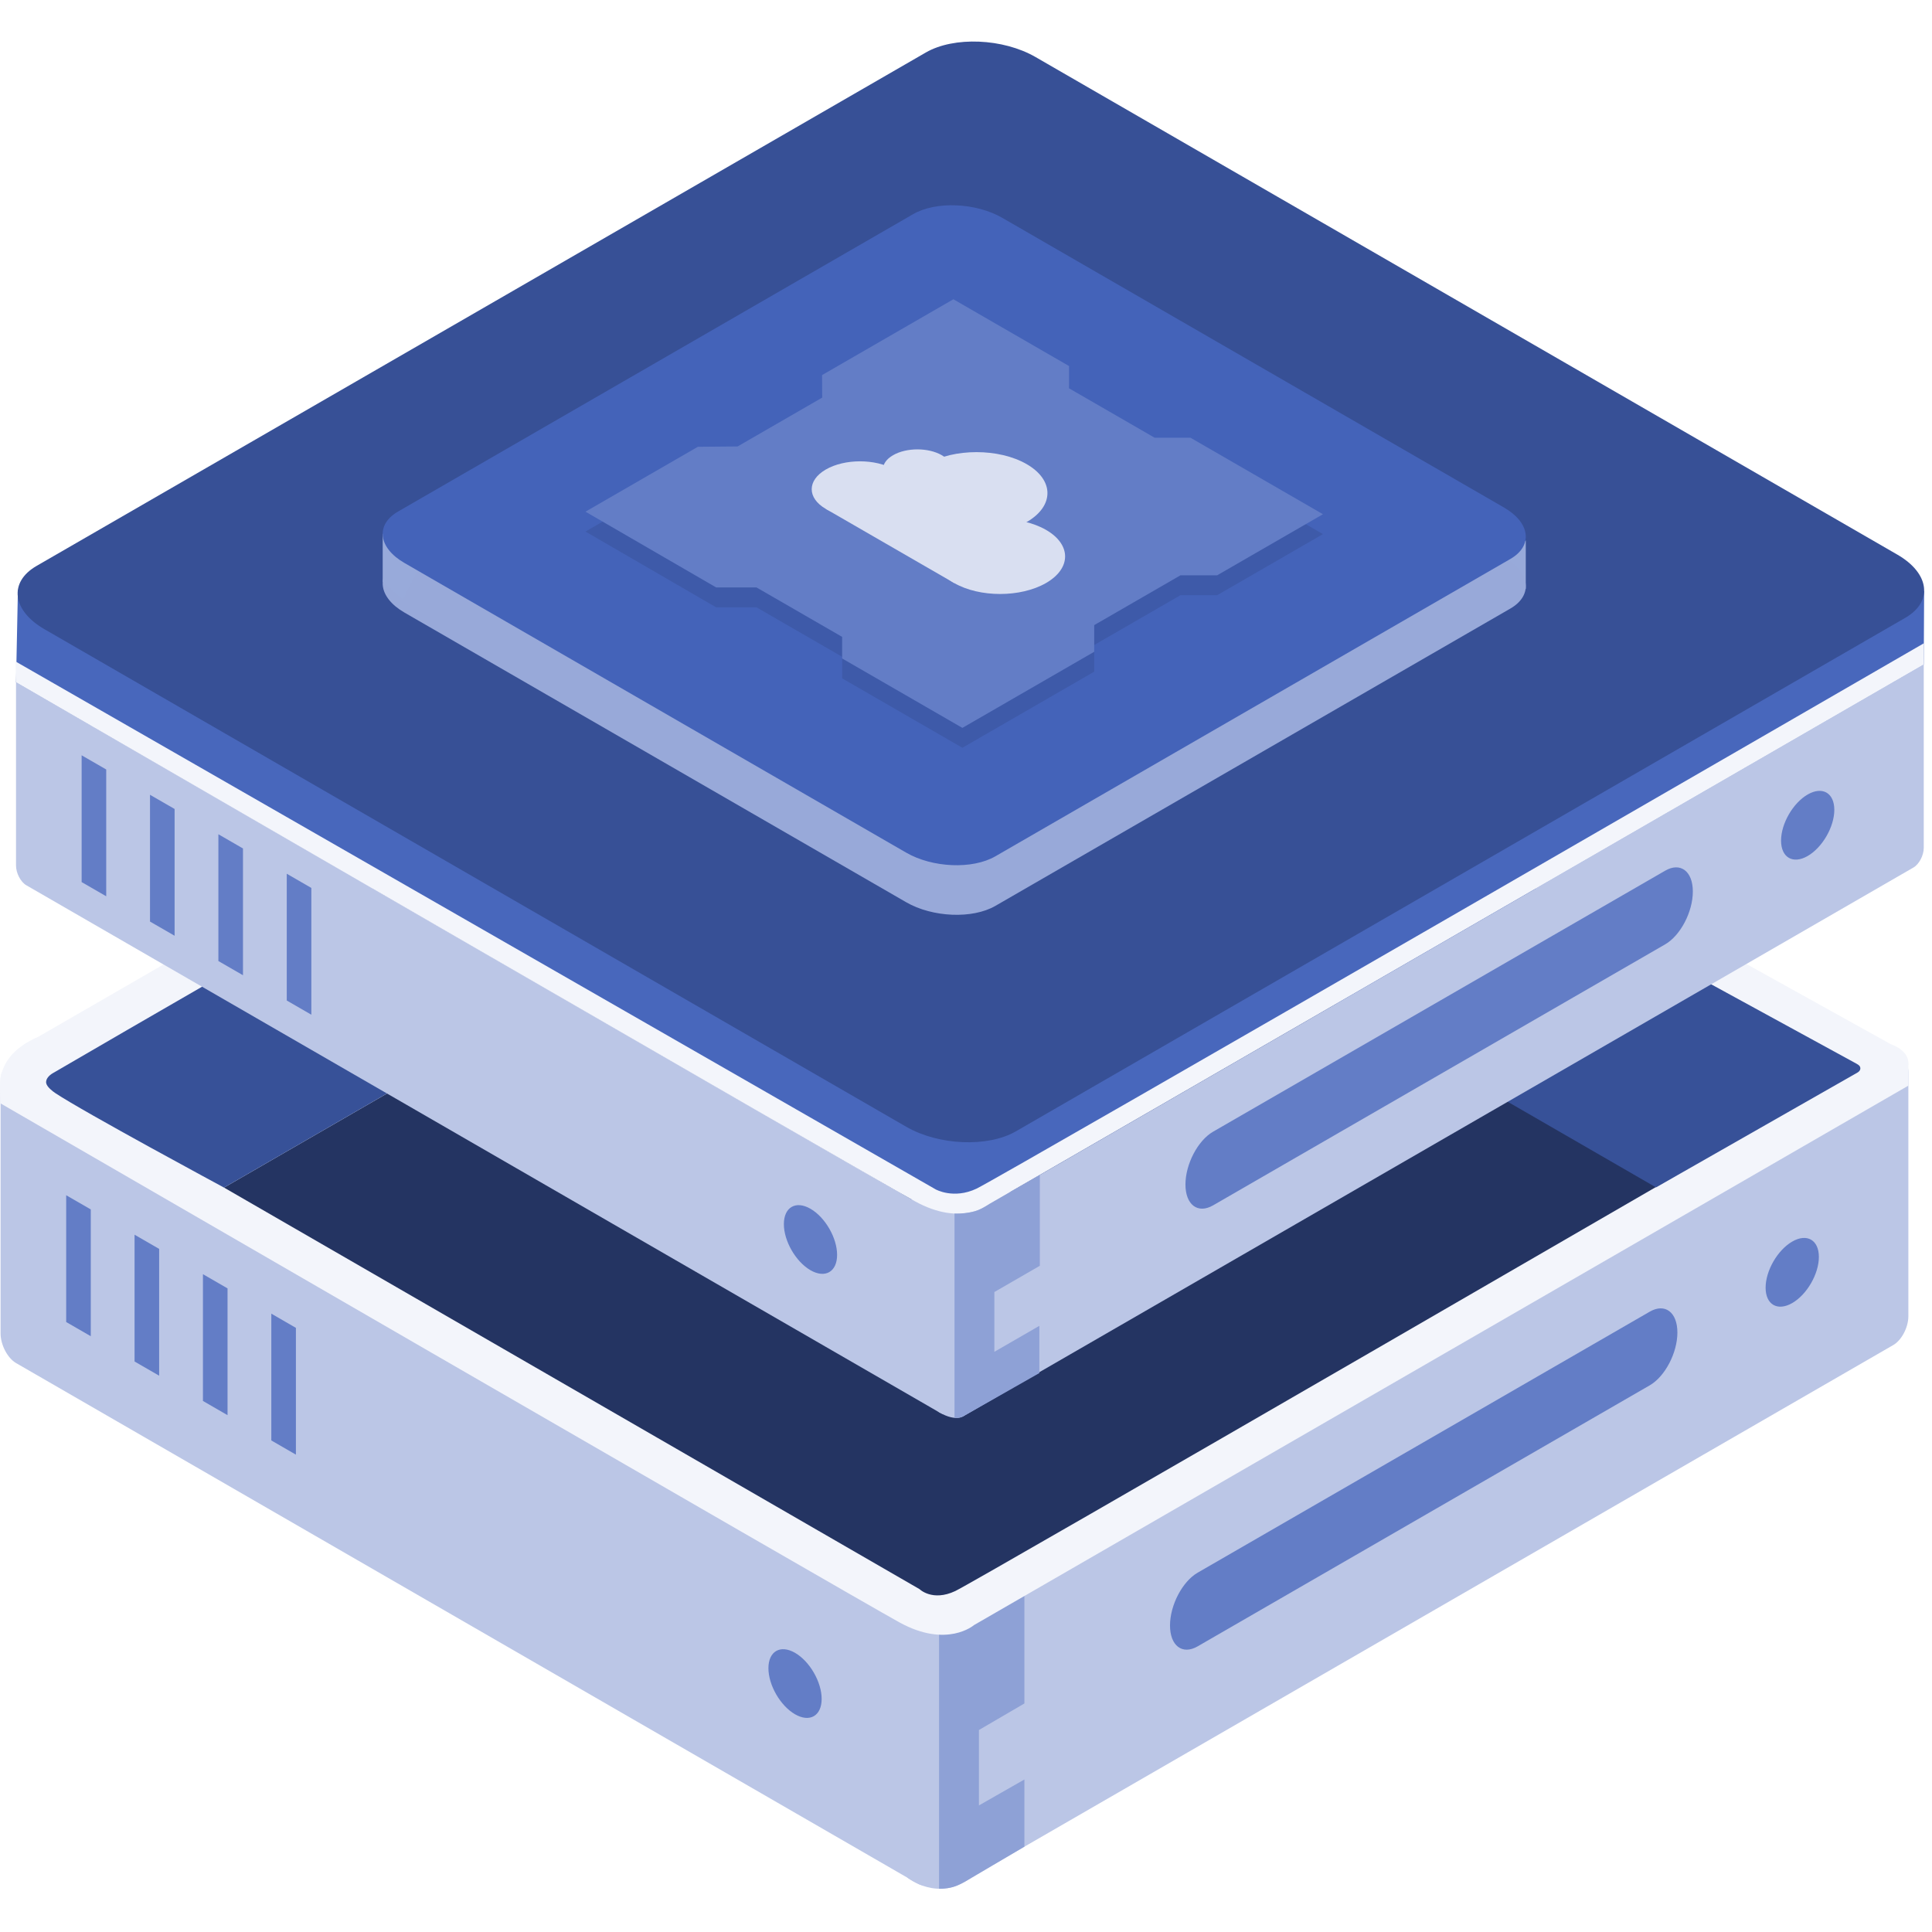 <?xml version="1.0" encoding="utf-8"?>
<!-- Скачано с сайта svg4.ru / Downloaded from svg4.ru -->
<svg width="800px" height="800px" viewBox="0 -23 1070 1070" class="icon"  version="1.1" xmlns="http://www.w3.org/2000/svg"><path d="M520.086 863.356L12.593 570.355c-6.775-3.911-12.273 0.246-12.273 9.278V715.493c0 6.321 3.85 13.681 8.592 16.422l498.894 288.035c6.775 3.911 12.28-0.246 12.28-9.278v-147.317zM1056.914 570.932c0-7.014-4.265-10.24-9.532-7.206L520.086 868.168v139.802c0 10.525 6.406 15.368 14.297 10.81l514.192-296.866c4.604-2.656 8.338-9.801 8.338-15.937v-135.044z" fill="#BBC6E6" /><path d="M531.589 399.448l-412.47 238.137 407.589 235.326 412.478-238.144-407.596-235.319z" fill="#243462" /><path d="M496.334 866.905l55.211-4.265 10.248 102.977-35.978 20.78s-4.119 4.288-14.244-1.609-15.237-117.883-15.237-117.883z" fill="#BBC6E6" /><path d="M50.273 646.816L36.653 638.955v70.217l13.62 7.861v-70.217zM88.145 668.681l-13.62-7.861v70.217l13.62 7.861v-70.217zM126.018 690.547l-13.62-7.861v70.209l13.62 7.869v-70.217zM163.882 712.413l-13.62-7.869v70.217l13.62 7.869v-70.217zM440.322 892.39c8.13 4.697 14.736 16.13 14.736 25.523 0 9.393-6.606 13.204-14.736 8.508-8.138-4.689-14.744-16.13-14.744-25.523 0-9.393 6.606-13.204 14.744-8.508z" fill="#637DC6" /><path d="M502.532 1016.901s17.331 13.936 35.355-0.139c18.016-14.082 0.824-54.002 0.824-54.002l-35.771 0.115-0.408 54.025z" fill="#BBC6E6" /><path d="M520.086 874.728s4.966 0.793 10.633-1.116c2.926-0.985 5.336-1.625 8.23-3.827l28.387-16.484v67.129l-25.176 14.705v41.768l25.176-14.367v37.218l-30.935 18.247s-3.203 1.948-6.336 3.272a21.196 21.196 0 0 1-5.382 1.463c-0.916 0.092-1.809 0.231-2.572 0.277-1.178 0.062-2.025 0.038-2.025 0.038v-148.325z" fill="#8EA1D6" /><path d="M1.09 570.717c1.856-3.072 10.363-1.016 10.363-1.016l497.823 287.419s7.114 7.037 19.787 1.047c11.526-5.443 438.37-252.873 515.878-297.806 7.745-4.496 11.972 5.767 11.972 5.767l-0.023 12.149-517.464 298.753s-14.913 12.996-41.237-1.471C471.874 861.092 0.32 588.109 0.32 588.109s-1.086-14.321 0.77-17.393z" fill="#F3F5FB" /><path d="M520.548 275.613l13.327-5.428 513.337 285.14-1.009 5.628-34.562 18.709L520.548 295.986v-20.372z" fill="#F3F5FB" /><path d="M1047.213 555.326s10.44 3.234 9.701 11.403l-6.098 2.402-6.814-5.243-1.093-6.082 4.304-2.479zM15.526 570.078l-0.262-15.445L504.611 272.11l15.937 3.503v19.125L30.447 577.7l-14.921-7.622z" fill="#F3F5FB" /><path d="M503.918 272.511s12.442-10.063 29.958-2.325l-2.171 6.529-11.618 11.095-6.437-1.748-5.02-6.175-4.712-7.376z" fill="#F3F5FB" /><path d="M520.079 291.497l2.125-1.825 506.154 276.533c1.501 0.824 1.917 1.532 1.963 2.341 0.046 0.816-0.285 1.732-1.702 2.533l-111.469 63.534-397.387-229.429 0.316-113.687z" fill="#375198" /><path d="M517.045 290.28s2.086-1.555 5.158-0.608l-0.046 1.216-2.086 1.725-2.641-1.163-0.385-1.17z" fill="#375198" /><path d="M992.602 664.616c8.138-4.704 14.744-0.885 14.744 8.515 0 9.393-6.606 20.842-14.744 25.538-8.146 4.697-14.752 0.885-14.752-8.515 0-9.393 6.606-20.842 14.752-25.538zM928.991 715c0-11.256-6.86-16.438-15.298-11.564l-250.409 144.568c-8.446 4.881-15.298 17.978-15.298 29.234 0 11.256 6.852 16.438 15.298 11.564l250.409-144.576c8.438-4.874 15.298-17.97 15.298-29.226z" fill="#637DC6" /><path d="M0.32 580.502s-4.111-18.57 20.688-29.18l-5.151 7.268c27.094 29.049 20.965 33.245-12.196 17.2l-3.341 4.712z" fill="#F3F5FB" /><path d="M124.085 634.72L520.086 406.092v-113.871s-1.139-3.049-3.295-1.809c-38.904 22.351-410.353 235.827-487.637 281.006-1.725 1.016-4.088 3.141-3.534 5.582 0.47 2.056 3.611 4.458 5.012 5.389 15.822 10.556 93.453 52.332 93.453 52.332z" fill="#375198" /><path d="M528.64 654.961L8.874 354.877v101.483c0 4.211 2.564 9.116 5.728 10.941l505.854 292.054c4.512 2.61 8.184-0.162 8.184-6.182V654.961zM1065.437 345.037L528.64 654.961v101.483c0 4.219 2.564 6.159 5.728 4.335l525.34-303.31c3.164-1.825 5.728-6.729 5.728-10.948V345.037z" fill="#BBC6E6" /><path d="M526.03 605.91l2.61 49.052 536.797-309.924 0.208-40.867-539.615 301.74z" fill="#4867BC" /><path d="M9.921 303.562l-1.047 51.315 519.766 300.084v-47.52L9.921 303.562z" fill="#4867BC" /><path d="M573.496 8.582C555.534-1.789 528.324-2.913 512.772 6.064L20.261 290.419c-15.552 8.977-13.597 24.691 4.358 35.055L501.916 601.044c17.955 10.363 45.171 11.495 60.724 2.518l492.511-284.355c15.552-8.977 13.597-24.691-4.365-35.055L573.496 8.582z" fill="#375096" /><path d="M504.888 641.288l55.211-4.265 10.248 102.977-35.978 20.78s-4.119 4.288-14.244-1.609-15.237-117.883-15.237-117.883z" fill="#BBC6E6" /><path d="M8.612 343.336l509.588 292.378s9.932 5.597 22.605-0.393c12.681-5.982 524.694-302.055 524.694-302.055l-0.062 11.772-517.456 298.753s-14.913 12.996-41.237-1.471C480.428 627.852 8.874 354.877 8.874 354.877l-0.262-11.541z" fill="#F3F5FB" /><path d="M58.827 403.166l-13.62-7.861v70.217l13.62 7.861v-70.217zM96.699 425.032l-13.62-7.861v70.217l13.62 7.861v-70.217zM134.571 446.898l-13.62-7.861v70.217l13.62 7.861v-70.217zM172.436 468.764l-13.62-7.861v70.209l13.62 7.869v-70.217zM448.869 646.454c8.138 4.697 14.744 16.13 14.744 25.523 0 9.393-6.606 13.204-14.744 8.508-8.13-4.697-14.736-16.13-14.736-25.523 0-9.393 6.606-13.204 14.736-8.508zM1001.156 417.01c8.138-4.697 14.744-0.885 14.744 8.515s-6.606 20.842-14.744 25.546c-8.146 4.697-14.752 0.878-14.752-8.515 0-9.401 6.606-20.849 14.752-25.546z" fill="#637DC6" /><path d="M528.64 649.11s5.397 0.277 11.056-1.24c2.926-0.778 5.389-2.333 8.284-4.081l27.91-16.107v50.345l-25.176 14.536v33.107l24.907-14.374v26.162l-42.153 23.952s-0.454 0.246-1.009 0.439a8.7 8.7 0 0 1-1.355 0.323c-0.778 0.139-2.464 0.069-2.464 0.069V649.11z" fill="#8EA1D6" /><path d="M937.545 470.765c0-11.256-6.86-16.438-15.298-11.564L671.838 603.769c-8.446 4.881-15.298 17.978-15.298 29.234 0 11.256 6.852 16.438 15.298 11.564l250.409-144.576c8.438-4.874 15.298-17.97 15.298-29.226z" fill="#637DC6" /><path d="M845.024 276.322v26.847l-18.586 8.585-3.742-24.43 22.328-11.002z" fill="#98AADA" /><path d="M555.102 125.117c-14.605-8.431-36.733-9.347-49.383-2.04l-285.248 164.686c-12.642 7.299-11.056 20.072 3.549 28.502l277.841 160.413c14.598 8.431 36.725 9.347 49.375 2.048l285.248-164.686c12.642-7.307 11.056-20.08-3.549-28.51L555.102 125.117z" fill="#98A9D9" /><path d="M211.941 272.534v26.624l11.21 9.863 10.848-21.55-22.058-14.936z" fill="#98AADA" /><path d="M555.102 97.654c-14.605-8.431-36.733-9.347-49.383-2.048L220.471 260.3c-12.642 7.299-11.056 20.072 3.549 28.502l277.841 160.413c14.598 8.431 36.725 9.347 49.375 2.048l285.248-164.686c12.642-7.307 11.056-20.08-3.549-28.51L555.102 97.654z" fill="#4463B9" /><path d="M528.017 153.75l64.057 36.987v12.334l47.373 27.348h19.849l73.404 42.384-58.599 33.83h-20.311l-47.781 27.586v14.775l-73.004 42.145-66.598-38.45v-11.949l-47.45-27.394h-22.343l-72.357-41.953 62.225-35.925 22.02-0.2 46.842-27.047-0.062-12.48 72.734-41.992z" fill="#3E5AA9" /><path d="M528.017 142.74l64.057 36.987v12.334l47.373 27.348h19.849l73.404 42.384-58.599 33.83h-20.311l-47.781 27.586v14.767l-73.004 42.153-66.598-38.45v-11.957l-47.45-27.394h-22.343l-72.357-41.945 62.225-35.932 22.02-0.192 46.842-27.047-0.062-12.48 72.734-41.992z" fill="#637DC6" /><path d="M457.384 237.017c10.44-6.028 27.401-6.028 37.842 0 10.44 6.028 10.44 15.822 0 21.85-10.44 6.028-27.401 6.028-37.842 0-10.448-6.028-10.448-15.822 0-21.85z" fill="#D9DFF1" /><path d="M494.602 229.103c7.445-4.296 19.541-4.296 26.986 0 7.445 4.296 7.445 11.279 0 15.576-7.445 4.304-19.541 4.304-26.986 0-7.445-4.296-7.445-11.279 0-15.576z" fill="#D9DFF1" /><path d="M513.018 234.053c15.337-8.862 40.244-8.862 55.581 0 15.345 8.854 15.345 23.236 0 32.09-15.337 8.854-40.244 8.854-55.581 0-15.345-8.854-15.345-23.236 0-32.09z" fill="#D9DFF1" /><path d="M528.417 270.478c14.059-8.115 36.879-8.115 50.93 0 14.051 8.107 14.051 21.288 0 29.403-14.051 8.115-36.872 8.115-50.93 0-14.051-8.115-14.051-21.296 0-29.403z" fill="#D9DFF1" /><path d="M495.226 237.017l-37.842 21.85 71.033 41.014 37.842-21.85-71.033-41.014z" fill="#D9DFF1" /></svg>